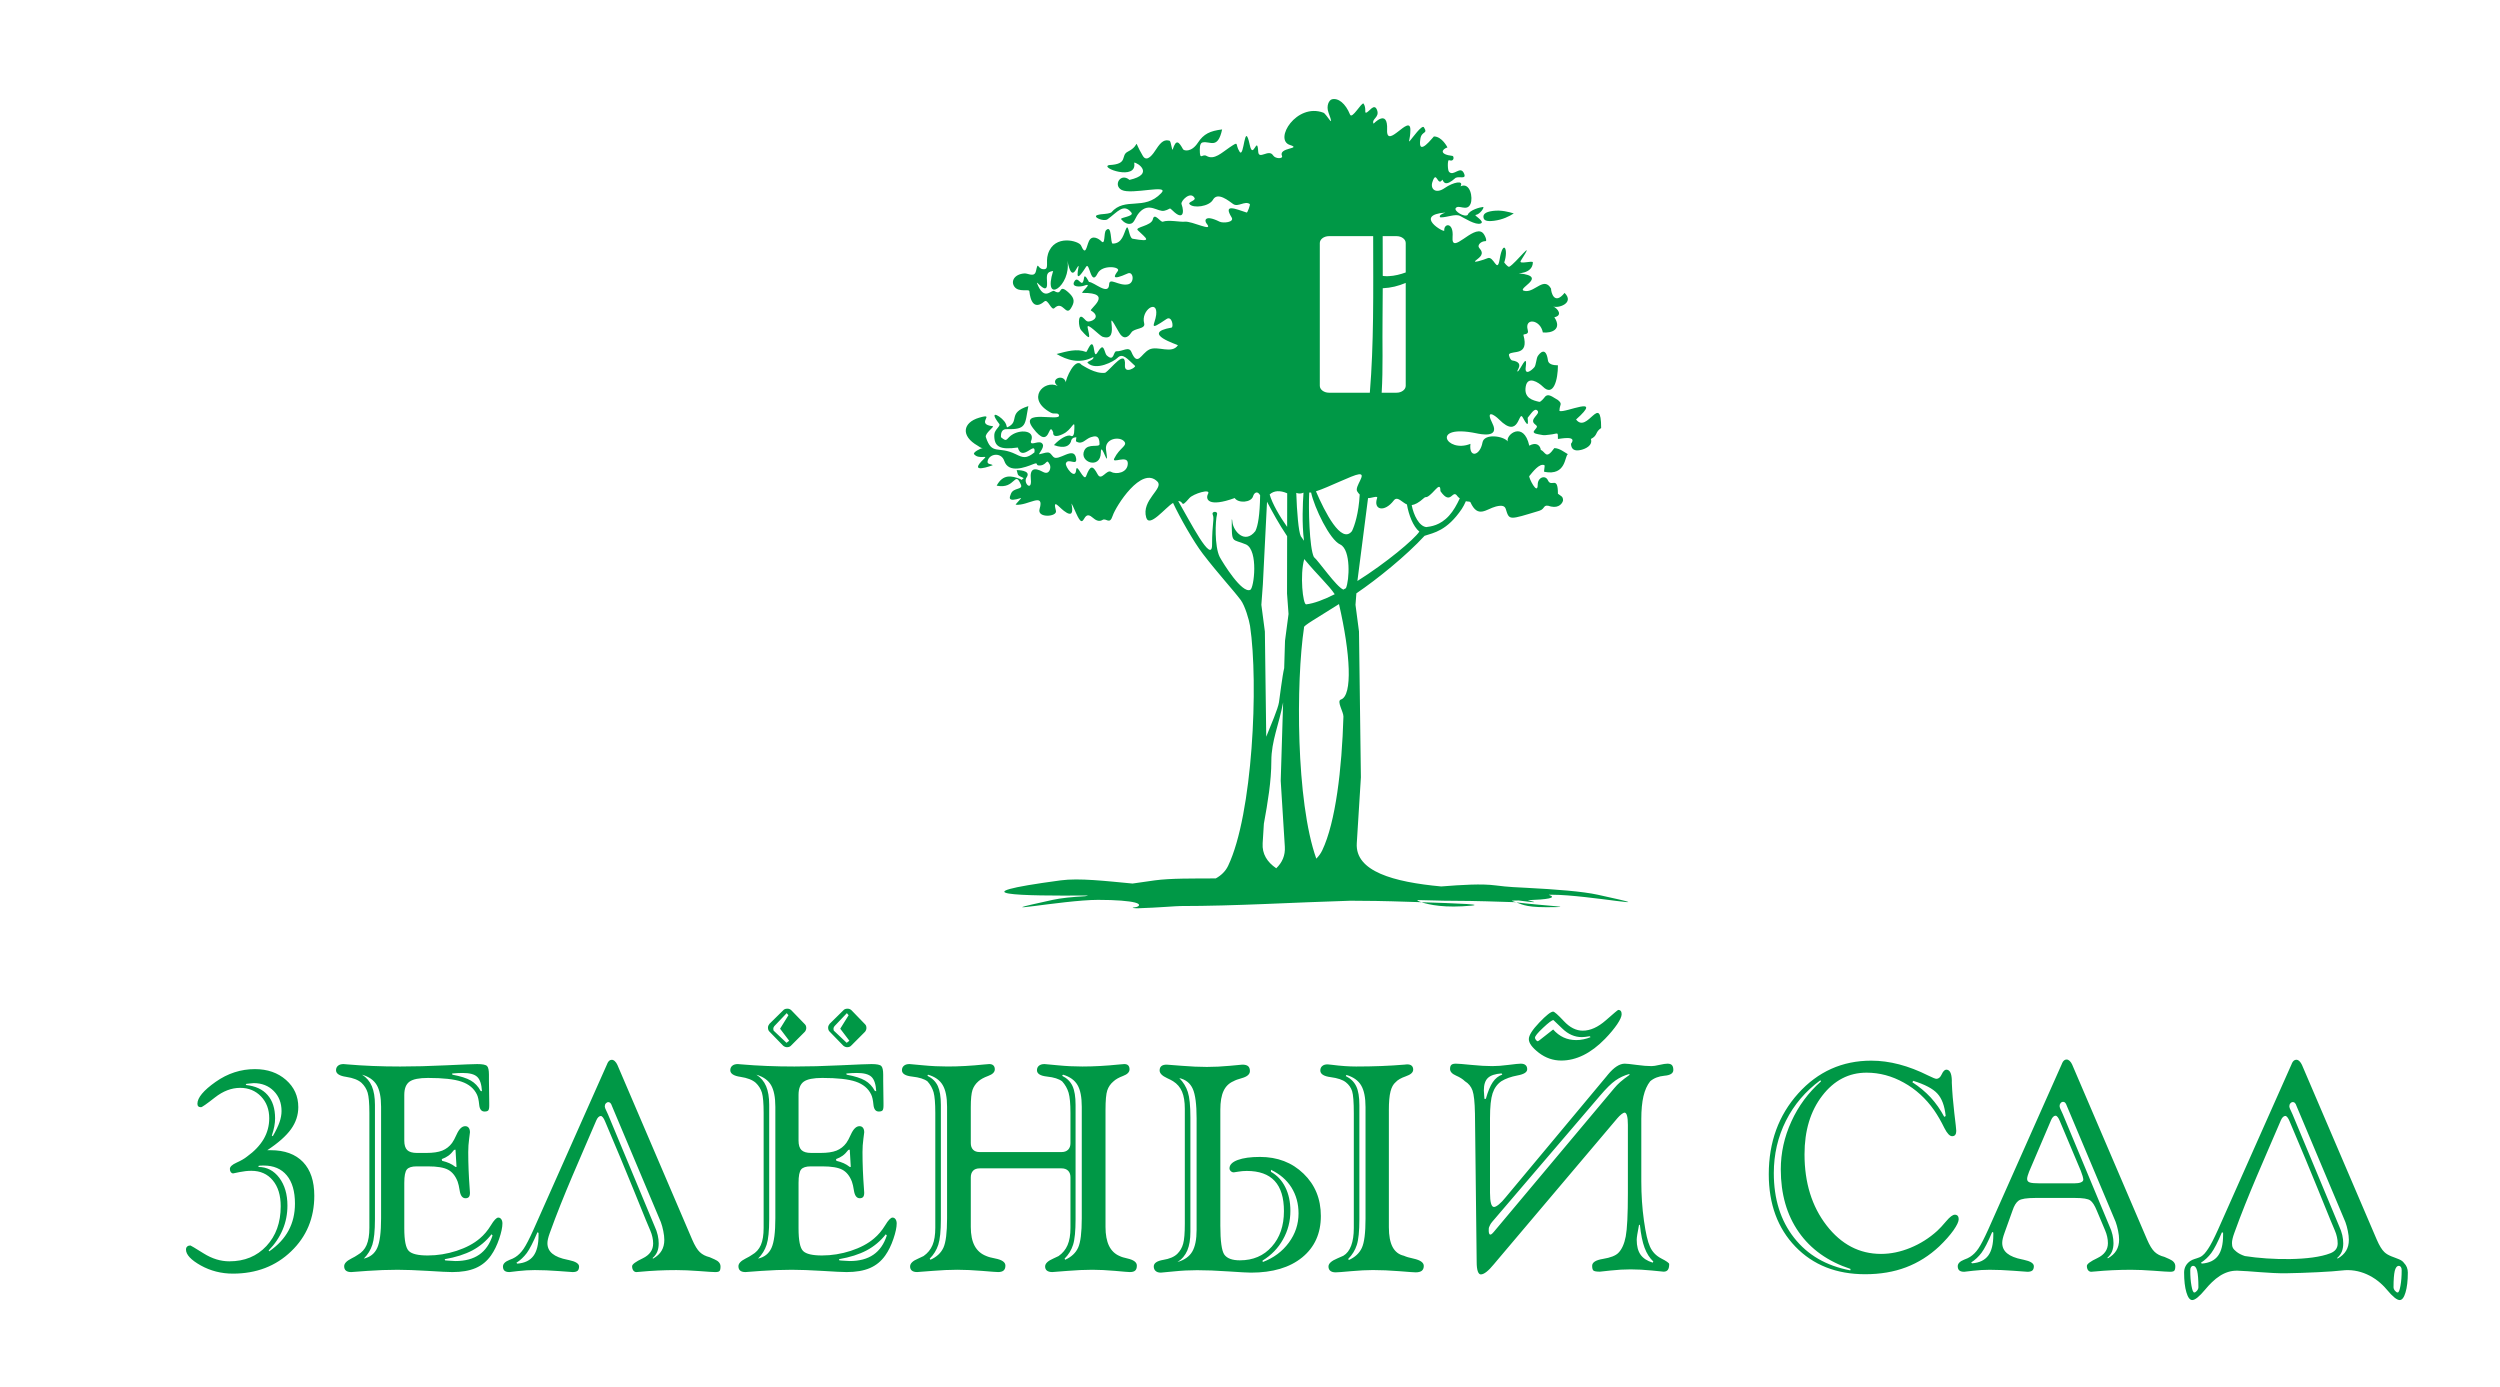 <?xml version="1.0" encoding="UTF-8"?> <!-- Creator: CorelDRAW 2019 (64-Bit) --> <svg xmlns="http://www.w3.org/2000/svg" xmlns:xlink="http://www.w3.org/1999/xlink" xmlns:xodm="http://www.corel.com/coreldraw/odm/2003" xml:space="preserve" width="1763px" height="978px" style="shape-rendering:geometricPrecision; text-rendering:geometricPrecision; image-rendering:optimizeQuality; fill-rule:evenodd; clip-rule:evenodd" viewBox="0 0 1763 977.84"> <defs> <style type="text/css"> <![CDATA[ .fil0 {fill:#009846} ]]> </style> </defs> <g id="Слой_x0020_1">  <g id="_2274304557152"> <path class="fil0" d="M923.27 347.27c-0.62,10.91 0.09,39.07 3.27,45.45 3.32,2.75 15.87,21.09 20.81,22.99 0.6,-0.33 1.21,-0.68 1.81,-1.02 2.39,-5.34 3.66,-26.96 -3.97,-30.77 -7.44,-3.19 -18.3,-26.04 -20.61,-36.69 -0.44,0.05 -0.87,0.04 -1.31,0.04zm-31.99 233.56c2.73,-14.97 5.27,-29.99 5.27,-44.25 0,-14.07 5.39,-25.71 8.31,-41.34l-1.7 55.29 2.9 46.49c0.39,6.17 -1.84,11.16 -6.05,15.22 -6.46,-4.41 -10.06,-10.14 -9.59,-17.65l0.86 -13.76zm14.32 -109.71c-1.25,4.97 -3.21,21.16 -3.67,24.09 -0.73,4.61 -5.62,15.91 -8.98,24.25l-0.96 -74.17 -2.48 -18.84 1.06 -14.45 2.93 -58.24c3.93,7.42 8.25,15.44 14.18,24.29l-0.07 40.42 1.06 14.46 -2.48 18.84 -0.59 19.35zm-74.73 -117.86c8.11,13.94 23.88,45.02 23.88,30.78 0,-15.43 1.78,-18.12 0.48,-21.18 -1.06,-2.52 3.75,-2.73 3.01,-0.14 -1.23,4.34 -1.84,22.51 1.91,30 2.51,4.54 15.64,25.88 21.55,23.16 2.64,-1.21 5.82,-27.61 -2.9,-31.96 -10.17,-4.36 -10.17,0 -10.17,-17.44 0.04,-0.23 0.2,-1.19 0.5,1.77 0.63,6.15 8.68,15.76 16.15,6.2 1.86,-3.77 3.15,-11.43 3.37,-25.28 -1.9,-3.44 -4.24,-1.81 -4.96,0.68 -1.3,4.55 -10.44,5.14 -12.98,1.29 -18.5,6.74 -20.89,0.98 -18.76,-3.01 2.12,-3.96 -10.59,0.06 -13.16,3.01 -6.74,7.71 -3.33,2.29 -7.92,2.12zm76.86 -5.46l-0.04 23.69c-5.24,-7.37 -10.52,-16.45 -12.33,-22.89 3.02,-2.75 7.33,-3.03 12.37,-0.8zm20.52 257.64c-14.39,-40.28 -14.36,-124.88 -8.64,-163.04 -1.09,-0.96 9.69,-6.96 24.64,-16.49 8.11,35.05 9.72,64.56 1.34,67.33 -3.17,1.04 1.9,8.72 1.8,12.04 -1.09,36.84 -5.51,74.54 -14.93,94.28 -1.05,2.2 -2.47,4.14 -4.21,5.88zm101.2 -254.1c-2.05,4.45 -4.52,8.89 -7.58,12.25 -6.37,7.01 -12.95,7.59 -16.05,8.03 -5.02,-0.56 -8.95,-8.34 -10.29,-15.51 2.19,-0.27 4.94,-1.61 8.64,-4.97 2.02,-1.84 0.98,1.77 8.11,-6.01 4.23,-4.62 3.2,0.71 3.61,1.29 7.45,10.55 8.27,-2.08 11.9,3.43 0.44,0.66 1.09,1.07 1.66,1.49zm-37.28 4.33c1.23,7.28 4.36,15.56 8.76,19.14 -3.9,5.76 -23.43,22.06 -43.69,34.83l7.51 -58.46c2.14,0.16 7.1,-2 6.41,-0.04 -2.93,8.36 5.11,10.42 11.73,1.71 2.59,-3.41 5.98,1.53 9.28,2.82zm-50.92 63.3c-7.63,3.85 -14.68,6.54 -20.18,7.15 -2.26,0 -4.51,-20.67 -1.32,-31.94 9.61,11.6 17.38,18.51 21.5,24.79zm-21.67 -37.71l-2.26 -3.22c-1.57,-3.19 -2.74,-16.82 -3.19,-30.54 1.77,0.67 3.48,0.61 5.1,-0.17 -0.5,7.12 -1.22,21.94 0.35,33.93zm39.29 -32.59c-0.62,-0.6 -1.21,-1.34 -1.77,-2.25 -2.09,-3.38 7.17,-12.77 1.08,-12.02 -4.45,0.54 -21.32,9.18 -30.16,12 6.23,14.54 17.91,37.62 25.39,28.05 1.79,-3.64 4.75,-12.42 5.46,-25.78zm108.65 -198.24c-3.26,2.13 -7.93,4.4 -13.82,5.17 -5.88,0.76 -7.3,-0.48 -7.55,-2.39 -0.25,-1.91 0.77,-3.79 6.65,-4.55 5.89,-0.77 11.12,0.7 14.72,1.77zm-92.45 16.02c0,9.26 0.04,18.63 0.05,28.03 0.34,0.05 0.69,0.1 1.03,0.13 0.95,0.09 2,0.1 3.14,0.06 4.18,-0.17 8.47,-1.3 12.03,-2.62l0 -20.74c0,-2.68 -2.91,-4.86 -6.48,-4.86l-9.77 0zm16.25 32.99c-5.45,2.21 -10.17,3.46 -16.21,3.75 -0.01,7.14 -0.04,14.3 -0.14,21.42 -0.24,17.59 0.44,35.13 -0.61,52.25l10.48 0c3.57,0 6.48,-2.19 6.48,-4.87l0 -72.55zm-25.31 77.42c1.4,-17.05 2.01,-34.66 2.26,-52.37 0.26,-19.43 0.1,-38.94 0.09,-58.04l-31.14 0c-3.57,0 -6.49,2.18 -6.49,4.86l0 100.68c0,2.68 2.92,4.87 6.49,4.87l28.79 0zm111.45 357.9c8.68,2.1 3.56,1.48 -6.56,0.18 -1.54,0.04 -3.13,0.07 -4.77,0.09 0.39,0.32 1.1,0.63 2.14,0.93 4.27,1.24 6.39,3.71 21.82,3.71 24.2,0 1.13,-0.71 -22.15,-3.54 -14.44,-0.48 -28.08,-0.86 -31.21,-0.86 -12.29,0 -24.75,-0.26 -37.31,-0.64 0.13,0.33 0.6,0.67 1.42,0.99 3.55,1.4 13.44,4.33 30.27,3.43 23.37,-1.25 -4.52,-2.09 -30.51,-2.95 -14.08,-0.47 -27.2,-0.83 -30.27,-0.83 -5.95,0 -11.95,-0.06 -17.97,-0.16 -40.38,1.19 -81,3.75 -119.92,3.75 -3.04,0 -15.51,1.12 -29.47,1.56 -2.44,0.08 -6.44,-0.21 -2.46,-0.72 2.8,-0.35 4.55,-2.13 -0.15,-3.32 -4.25,-1.07 -12.97,-1.88 -26.04,-1.88 -24.7,0 -85.69,11.75 -31.96,0 5.91,-1.29 13.84,-2.06 23.01,-2.58l1.9 -0.5c-46.36,0.39 -95.82,-0.41 -19.23,-10.68 13,-1.74 31.77,0.49 50.62,2.25 4.52,-0.69 9.75,-1.44 15.77,-2.25 11.23,-1.5 26.76,-1.28 42.93,-1.36 3.87,-2.14 6.86,-5.03 8.71,-8.89 17.35,-36.36 21.55,-128.56 15.46,-169.2 -0.61,-4.03 -3.56,-14.25 -6.58,-18.25 -5.76,-7.63 -15.71,-18.26 -26.71,-32.59 -6.48,-8.44 -16.26,-25.72 -21,-35.87 -5.37,3.17 -16.72,17.87 -18.93,10.29 -3.59,-12.27 12.55,-20.49 7.96,-25.26 -11.22,-11.69 -29.49,17.55 -31.59,23.98 -2.21,6.77 -4.48,1.32 -7.21,3 -2.27,1.4 -4.67,0.4 -7.03,-1.72 -7.4,-6.64 -5.24,11.03 -11.55,-3 -8.25,-18.39 3.46,7.6 -8.65,-1.72 -3.92,-3.01 -7.91,-8.8 -5.59,0 1.11,4.26 -13.52,5.38 -11.54,-1.29 3.67,-12.39 -8.12,-2.14 -16.78,-3 -0.72,-0.07 4.68,-5.06 3.61,-4.72 -9.93,3.16 -7.95,-0.64 -7.03,-3.01 1.78,-4.59 8.66,-2.65 7.03,-6.44 -4.55,-10.54 -3.71,3.54 -17.1,0.71 4.55,-8.4 10.57,-6.94 16.35,-4.79 1.55,0.57 0.38,1.5 2.74,-0.51 -5.33,-2.38 -3.73,-2.17 -4.97,-5.66 0,0 10.68,-0.16 7.01,5.13 -2.76,3.95 3.95,10.43 2.97,1.24 -0.78,-7.39 2.36,-8.48 8.51,-5.13 4.74,2.59 5.93,-3.02 4.89,-5.07 -2.48,-4.9 -1.8,-0.03 -6.53,0.53 -4.5,0.53 -0.7,-2.72 -5.25,-0.89 -5.55,2.25 -17.31,6.73 -20.34,-2.3 -2.14,-6.35 -10.48,-5.17 -11.73,0 -0.63,2.64 2.41,2 3.61,3.01 0,0 -18.75,7.27 -5.95,-4.72 2.89,-2.71 -3.93,0.9 -7.21,-3.01 -1.09,-1.29 4.68,-4.29 6.13,-4.29 -1.45,0 -2.56,-1.12 -3.61,-1.72 -12.17,-6.91 -10.51,-16.35 1.08,-19.75 12.47,-3.64 -3.41,4.57 9.56,6.01 1.54,0.18 -5.77,5.02 -4.87,7.73 4.38,13.13 8.52,5.85 21.1,12.02 5.22,2.56 7.5,3.28 13.17,-1.29 1.14,-9.11 -8.66,7.33 -11.73,-3.43 -12.47,1.75 -16.83,-0.34 -16.59,-9.01 0.11,-3.74 4.87,-6.22 3.43,-7.73 -8.91,-11.63 2.85,-4.55 4.69,0 0.56,0.82 0.48,2.68 1.13,2.45 9.13,-4.02 -0.31,-10.19 14.75,-14.91 -2.45,13.39 -1.19,16.58 -15.29,16.26 -2.5,-0.06 -4.22,1.32 -4.02,5.64 4.88,4.27 3.51,0.58 8.62,-2.17 6.65,-3.58 15.8,-1.96 12.48,5.18 -0.34,3.75 6.5,-1.86 8.4,2.09 1.25,2.61 -3.92,7.37 -2.26,6.92 7.13,-1.93 6.65,-1.74 9.55,1.72 3.48,4.13 14.8,-8.25 16.23,1.29 0.85,5.65 -5.73,-0.69 -7.21,3.43 -0.79,2.19 6.62,12.23 7.21,4.72 0.45,-5.66 5.41,8.56 7.04,4.29 3,-7.86 4.67,-7.73 8.11,-1.28 2.73,5.1 6.19,-3.67 9.56,-1.72 3.51,2.03 11.73,0.71 11.73,-6.01 0,-6.25 -11.57,0.6 -9.56,-3.43 3.84,-7.74 9.63,-8.93 7.03,-12.02 -3.23,-3.84 -14.04,-2.16 -12.81,6.01 2.56,16.85 -3.58,-7.51 -3.69,1.86 -0.14,12.24 -15.83,6.68 -11.54,-1.71 2.56,-5.02 10.64,-1.6 10.64,-4.3 0,-6.72 -3.56,-5.63 -6.05,-4.87 -3.92,1.21 -6.03,5.68 -10.46,3.01 -0.4,-0.25 0.42,-3.12 0,-3.01 -0.56,0.46 -2.04,-0.29 -3.35,1.94 -0.6,3.99 -4.6,6.59 -12.3,3.65 3.87,-4.33 9.5,-7.59 11.78,-6.55 0.92,0.42 1.97,0.59 2.43,-2.16 0.82,-10.96 -0.44,-4.12 -5.77,-0.31 -2.3,1.64 -9.44,4.98 -8.97,0 -3.69,-8.91 -1.7,13.86 -14.3,-3.01 -10.29,-13.78 19.64,-4.2 18.4,-9.01 -0.57,-2.19 -3.3,-0.5 -5.59,-1.72 -18.26,-9.7 -5.05,-23.69 4.67,-18.93 -6.01,-4.54 4.03,-9.19 5.79,-2.53 -0.35,-2 6.43,-18.24 11.11,-12.32 1.29,0.62 9.56,6.51 16.56,5.55 4.16,-2.56 14.79,-17.68 13.95,-5.27 -0.45,6.56 8.12,1.28 7.11,0.38 -5.28,-4.72 -8.64,-9.46 -12.45,-5.55 -2.25,2.31 -15.06,9.33 -20.95,3.47 -1.07,-1.06 4.89,-1.94 3.97,-4.12 -9.72,5.07 -18.58,2.1 -25.89,-2.16 7.57,-1.91 14.08,-3.98 20.84,-1.44 0.81,0.3 4.27,-11.14 5.59,-1.72 1.02,7.33 2.48,0.57 5.05,-1.29 2.13,-1.54 2.54,4.18 3.88,5.42 5.45,5 4.53,-2.96 6.8,-2.87 4.5,0.18 8.81,-3.79 10.6,0.46 4.51,10.73 6.69,1.24 12.62,-1.72 5.87,-2.93 15.82,3.51 20.2,-3.01 0.22,-0.32 -26.99,-8.59 -4.51,-12.44 1.62,-0.28 0.39,-8.74 -3.6,-6.01 -13.47,9.19 -7.98,3.74 -7.22,-3.01 1.3,-11.46 -10.98,-3.2 -8.47,6.01 1.14,4.22 -6.97,3.24 -9.02,6.44 -2.76,4.32 -5.99,4.79 -8.66,0 -12.44,-22.34 2.39,7.68 -11.72,3 -1.96,-0.65 -11.36,-10.73 -10.46,-6.43 1.45,6.92 2.65,10.06 -4.69,1.71 -1.79,-2.03 -2.42,-11.39 1.08,-9.01 1.6,1.09 2.46,3.26 4.51,3 3.93,-0.49 7.8,-3.98 1.44,-7.72 -1.56,-0.93 16.61,-12.68 -5.95,-12.45 -1.95,0.02 8.17,-7.67 1.27,-5.15 -2.79,1.02 -9.09,1.19 -7.22,-2.58 2.89,-5.82 5.67,6.32 7.04,-3 0.47,-3.25 3.42,3 3.42,3 3.61,0 13.93,10.02 14.25,1.72 0.2,-5.19 6.63,1.24 13.17,0 5.09,-0.97 3.94,-9.5 0,-7.73 -12.25,5.5 -9.44,1.6 -7.04,-1.71 2.23,-3.09 -11.12,-4.66 -14.25,1.71 -4.79,9.78 -5.66,-8.55 -8.11,-4.72 -4.49,7.02 -7.53,10.69 -5.25,-0.29 -0.9,-1.93 -4.55,13.68 -7.92,-4 2.9,17.69 -17.78,31.84 -10.1,7.3 -4.82,0.66 -4.58,2.72 -4.28,8.42 0.51,9.8 -8.25,-2.72 -7.04,0.33 5.21,13.12 9.95,4.03 12.22,5.41 6.31,3.83 2.22,-6.22 10.28,1.29 4.47,4.15 3.74,6.91 1.45,10.73 -3.72,6.2 -5.74,-5.83 -11.73,0 -2.17,2.11 -4.56,-6.83 -7.03,-4.72 -9.64,8.25 -10.48,-6.53 -10.64,-7.3 -0.33,-1.58 -7.48,1.01 -10.46,-3 -2.82,-3.81 -0.24,-8.92 7.03,-9.45 2.53,-0.18 7.06,3.1 8.12,-1.71 1.58,-7.23 0.92,-1.76 4.87,-1.29 4.92,0.58 1.66,-4.61 3.61,-10.73 4.52,-14.25 21.91,-9.14 23.26,-6.01 3.38,7.79 3.78,0.94 5.59,-3.01 2.21,-4.82 7.13,-1.6 8.66,0 3.13,3.3 1.6,-5.89 3.42,-7.72 4.32,-4.35 2.89,9.44 4.69,9.44 6.83,0 7.76,-7.16 9.56,-10.73 1.71,-3.4 1.86,6.82 4.51,7.3 14.39,2.57 9.8,0.01 3.61,-6.01 -2.34,-2.28 9.63,-2.92 10.64,-7.73 1.07,-5.12 5.39,2.32 7.03,1.72 4.07,-1.49 12.4,0.36 15.33,0 5.24,-0.66 20.98,7.88 15.51,1.28 -1.66,-1.99 -1.4,-6.56 9.2,-1.28 2.47,1.22 10.61,0.45 8.48,-3.01 -6.18,-10 2.61,-6.04 10.64,-3.43 0.53,0.17 2.68,-5.64 2.16,-6.01 -3.49,-2.5 -8.26,2.42 -11.72,0 -2.98,-2.09 -10.96,-8.89 -14.25,-3.01 -2.69,4.82 -14.01,6.25 -16.59,3.01 -1.19,-1.49 4.68,-2.37 3.61,-4.29 -2.87,-5.16 -9.94,2.22 -9.2,4.29 2.36,6.63 0.7,11.46 -6.14,4.72 -2.83,-2.79 -1.29,-1.15 -5.95,0 -4.65,1.15 -10.81,-6.39 -17.67,1.29 -2.77,3.1 -3.27,6.84 -5.59,7.72 -2.55,0.97 -5.28,-0.7 -7.21,-3 -1.09,-1.29 9.44,-1.92 7.21,-4.72 -5.5,-6.9 -10,-0.14 -16.77,4.72 -2.79,2 -11.32,-1.75 -7.04,-3.01 3.4,-0.99 5.96,-0.3 9.56,-1.71 9.81,-11.45 23.11,-0.82 35.35,-13.74 6.2,-6.54 -20.82,1.37 -27.88,-2.17 -6.28,-3.14 -0.89,-12.54 5.44,-7.12 17.84,-4.03 5.68,-12.32 3.32,-12.17 2.44,13.26 -24.94,3.48 -17.67,1.72 13.92,-0.64 7.76,-6.74 13.17,-9.45 10.15,-5.09 2.59,-10.43 10.63,3.01 2.96,4.93 7.36,-1.57 9.38,-4.73 3.77,-5.88 6.21,-6.89 9.38,-6 1.25,0.34 1.71,7.99 2.34,6 2.37,-7.34 4.26,-5.36 7.22,0 0.6,1.09 5.9,2.41 10.49,-4.61 4.09,-6.24 8.56,-8.29 17.09,-9.36 -3.12,14.39 -8.42,8.03 -13.7,9.16 -1.2,0.25 -2.06,1.47 -2.06,5 0,8.34 1.65,2.72 4.77,4.54 5.43,3.16 10.85,-2.43 16.23,-6.01 7.23,-4.81 3.56,-2.38 7.04,3 3.38,5.23 3.28,-23.08 7.21,-4.72 2.36,11.04 5.25,-7.58 5.95,4.72 0.35,6.06 7.46,-2.18 10.46,2.58 1.7,2.69 7.24,2.48 6.31,0.43 -2.74,-6.11 14.43,-4.91 5.6,-7.73 -11.6,-3.7 4.66,-29.92 23.62,-22.75 2.17,0.82 8.42,12.94 3.61,0 -1.83,-4.91 0.37,-8.91 2.34,-9.44 4.5,-1.21 9.67,2.96 12.81,10.73 1.45,3.6 8.07,-8.79 9.55,-7.73 2.01,3.09 0.64,6.46 1.62,6.44 2.14,-0.06 5.89,-7.51 7.94,-1.72 1.83,5.13 -4.17,6.06 -2.52,9.45 0.03,0.05 10.21,-10.91 9.56,4.29 -0.63,14.54 16.41,-11.56 16.41,0 0,7.22 -2.09,9.69 -0.02,7.43 1.24,-1.35 8.24,-11.31 9.58,-9.15 3.07,4.97 -1.62,2.29 -2.53,8.16 -2.12,13.69 9.2,-1.72 9.56,-1.72 5.77,0 9.56,7.73 9.56,7.73 -3.91,1.29 -6.12,4.91 3.61,6.01 0.94,0.1 1.52,4.38 -2.53,3 -1.13,-0.38 -1.03,7.01 0,8.16 3.3,3.67 8.06,-4.85 10.64,1.29 1.83,4.34 -3.34,1.69 -5.95,3 -7.29,6.49 -8.35,3.07 -9.38,1.29 -3.49,5.44 -4.01,-7.52 -7.03,1.72 -1.6,4.9 2.35,8.64 8.79,4.13 5.67,-3.98 13.67,-5.78 11.05,-1.13 6.76,-3.25 8.99,8.02 7.03,12.45 -2.52,5.68 -8.51,-0.09 -10.46,3 -1.21,1.92 6.07,6.56 8.48,4.72 1.22,-3.58 9.17,-5.56 10.84,-5.63 1.3,-0.06 -2.04,5.24 -5.25,5.63 -1.44,0.18 6.95,4.69 3.6,6.01 -3.55,1.41 -11.76,-3.93 -14.52,-5.32 -3.35,-1.69 -8.92,1.03 -13.79,1.03 0,0 -2.62,-1.22 3.43,-3.43 -22.73,1.78 -0.7,14.47 -0.82,12.73 -0.37,-5.25 6.73,-6.1 5.87,4.44 -1.11,13.38 14.41,-8.48 21.1,-3.01 1.69,1.38 3.46,6.01 2.16,6.01 -3.5,0 -6.02,3.06 -4.51,4.73 4.05,4.46 0.62,6.42 -2.52,9.01 -2.44,2.01 5.7,-0.53 8.47,-1.72 4.44,-1.89 6.75,11.31 8.48,0.86 2.43,-14.65 6.49,-7.3 3.25,2.15 0,0 2.54,3.52 3.6,3 4.2,-2.07 19.52,-22.06 8.12,-4.29 -2.01,3.13 8.54,-0.44 8.48,1.29 -0.32,8.55 -12.31,7.44 -9.56,7.72 21.85,2.29 -4.88,11.7 4.51,12.45 6.73,0.54 13.02,-10.28 17.85,-1.72 0,2.58 2.34,12.02 9.56,3.01 7.43,7.4 -5.12,11.28 -8.3,9.44 3.6,1.51 7.18,6.52 1.08,7.73 5.58,8.45 -1.73,11.38 -8.11,10.73 -1.71,-9.28 -13.18,-10.56 -10.64,-1.72 1.09,3.79 -3.35,2.47 -3.04,3.59 4.14,14.99 -7.69,10.63 -10.11,13.44 -0.54,0.64 0.88,4.22 2.17,4.43 9.72,1.53 1.97,8.05 3.94,7.73 1.45,-0.23 7.08,-14.23 5.6,-3 -0.79,5.96 3.87,2.68 6.13,0 1.13,-1.35 1.37,-6.21 2.34,-7.73 1.14,-1.77 5.75,-7.59 7.22,3.01 0.35,2.58 3.42,3.43 7.03,3.43 0,10.12 -3.09,22.62 -10.64,15.02 -2.96,-2.97 -10.75,-7.97 -12.08,0 -1.38,8.18 5.04,9.69 9.55,10.74 1.08,0.24 3.61,-3.01 3.61,-3.01 2.59,-3.83 6.2,0.03 9.56,1.72 3.61,3 1.08,3 1.08,7.72 3.99,1.68 31.6,-11.73 11.72,6.01 7.89,10.43 17.68,-19.56 17.68,6.01 -4.51,3.01 -2.17,5.15 -7.22,7.73 1.45,4.72 -4.04,7.03 -7.03,7.73 -4.5,1.04 -6.82,-0.3 -7.03,-4.3 4.84,-6.34 -7.84,-3.43 -9.2,-3.43 0,-5.58 0.27,-3.64 -6.13,-3 -2.45,0.24 -3.44,0.62 -5.95,0 -1.56,-0.39 -6.6,-0.63 -4.51,-3.01 2.84,-3.25 1.86,-2.93 0,-4.72 -3.5,-3.37 4.07,-6.7 2.34,-9.02 -2.12,-2.84 -4.83,2.25 -7.03,4.72 -0.37,0.41 1.71,9.82 -3.43,0 -3.21,-6.13 -2.17,16.02 -16.77,1.29 -3.46,-3.48 -9.82,-7.33 -4.7,2.81 5.34,10.59 -8.76,7.46 -11.31,6.93 -32.82,-6.76 -21.13,14.27 -4.19,7.43 -1.29,10.27 6.78,8.61 8.48,-0.95 1.16,-6.53 14.64,-4.7 17.85,-0.76 -1.71,-4.49 11.12,-14.95 15.15,3 5.03,-2.87 7.82,-0.04 8.12,3.01 3.49,1.34 3.42,7.29 9.55,-1.29 3.61,0 7.22,3 9.56,4.29 -2.36,1.06 -1.01,15.47 -16.59,12.45 -0.66,-0.13 0.65,-4.44 0,-4.72 -3.55,-1.55 -8.33,4.98 -10.64,7.72 -0.64,0.77 5.95,14.26 5.95,6.01 0,-5.15 5.37,-7.09 7.22,-3 2.39,5.29 7.03,-3.74 7.03,9.44 2.16,1.72 3.61,1.72 3.61,4.72 -0.29,1.69 -2.63,5.57 -8.48,4.3 -6.13,-2.15 -3.65,1.61 -8.3,3 -21.45,6.46 -21.07,6.93 -23.62,-1.29 -0.61,-1.95 -2.33,-2.94 -7.03,-1.71 -6.79,1.77 -12.6,8.6 -17.86,-3.01 -0.3,-0.66 -1.87,-0.37 -3.24,-0.75 -0.95,2.12 -1.92,4.01 -2.86,5.41 -10.49,15.53 -19.81,16.83 -26.27,18.99 -12.82,13.94 -33.31,30.55 -48.08,40.56l-0.63 8.1 2.47 18.84 1.34 102.81 -2.9 46.49c-1.24,19.86 25.91,27.36 59.52,30.47 14.75,-1.15 28.49,-2.04 38.4,-0.73 8.98,1.19 15.88,1.38 21.68,1.69 20.71,1.08 39.39,2.49 50.39,4.89 53.73,11.75 -7.27,0 -31.97,0 -0.92,0 -1.82,0.01 -2.69,0.02 6.47,2.23 -1.07,3.33 -14.69,3.83z"></path> <path class="fil0" d="M182.49 822.03l-0.31 0.83c5.99,0 10.92,2.55 14.77,7.64 3.83,5.13 5.75,11.64 5.75,19.59 0,6 -1.1,11.64 -3.34,16.94 -2.23,5.31 -5.5,10.23 -9.91,14.71l0.41 0.62c6.13,-4.24 10.68,-9.16 13.67,-14.74 3,-5.58 4.48,-11.88 4.48,-18.94 0,-8.6 -1.93,-15.25 -5.75,-19.86 -3.83,-4.65 -9.27,-6.96 -16.32,-6.96 -0.9,0 -1.59,0 -2.14,0.04 -0.55,0.03 -0.96,0.06 -1.31,0.13zm1508.35 89.35c0.76,0 1.41,-1.58 1.96,-4.72 0.58,-3.1 0.86,-6.78 0.86,-11.01 0,-0.93 -0.17,-1.69 -0.55,-2.24 -0.38,-0.52 -0.86,-0.8 -1.45,-0.8 -1.34,0 -2.3,1.21 -2.89,3.59 -0.55,2.37 -0.86,6.19 -0.86,11.43 0,0.89 0.34,1.72 1.03,2.55 0.66,0.79 1.31,1.2 1.9,1.2zm-143.45 0c-0.76,0 -1.41,-1.58 -1.96,-4.72 -0.59,-3.1 -0.86,-6.78 -0.86,-11.01 0,-0.93 0.17,-1.69 0.55,-2.24 0.38,-0.52 0.86,-0.8 1.45,-0.8 1.34,0 2.3,1.21 2.89,3.59 0.55,2.37 0.86,6.19 0.86,11.43 0,0.89 -0.35,1.72 -1.03,2.55 -0.66,0.79 -1.31,1.2 -1.9,1.2zm100.73 -24.31l0.41 0.38c2.68,-1.55 4.68,-3.37 5.96,-5.54 1.27,-2.14 1.92,-4.68 1.92,-7.65 0,-1.82 -0.24,-3.92 -0.72,-6.26 -0.48,-2.34 -1.03,-4.44 -1.72,-6.27l-34.4 -81.7c-0.38,-1.14 -0.79,-1.93 -1.2,-2.31 -0.42,-0.41 -0.86,-0.62 -1.41,-0.62 -0.66,0 -1.24,0.27 -1.76,0.86 -0.52,0.59 -0.76,1.27 -0.76,2.07 0,0.82 0.52,2.2 1.52,4.13 0.34,0.76 0.58,1.31 0.79,1.72l32.78 78.67c1.03,2.17 1.75,4.27 2.24,6.37 0.48,2.07 0.68,4.03 0.68,5.86 0,2.2 -0.34,4.16 -1.03,5.85 -0.72,1.69 -1.82,3.17 -3.3,4.44zm-65.05 -1.38c18.38,2.9 46.8,3.42 60.37,-2 3.24,-1.29 5.09,-3.47 5.09,-6.91 0,-1.48 -0.17,-3 -0.52,-4.51 -0.31,-1.52 -0.82,-3.03 -1.48,-4.58l-3.48 -8.29 0.01 0c-5.77,-14.09 -11.39,-28.25 -17.3,-42.29l-0.22 -0.55 -0.01 0 -10.88 -25.83c-0.48,-1.24 -1,-2.16 -1.52,-2.82 -0.55,-0.69 -1.03,-1.03 -1.51,-1.03 -0.62,0 -1.17,0.27 -1.72,0.82 -0.55,0.52 -1,1.28 -1.41,2.21 -11.22,26.31 -23.24,52.72 -32.89,79.6 -0.55,1.48 -0.93,2.79 -1.2,3.93 -0.28,1.13 -0.41,2.2 -0.41,3.13 0,3.03 0.83,4.15 3.14,6.05 1.48,1.22 3.46,2.25 5.94,3.07zm68.45 10.17c-6.45,0.83 -26.2,1.79 -39.14,1.97 -11.98,0.18 -26.06,-1.64 -34.54,-1.83 -9.31,-0.2 -16.38,5.66 -22.84,13.42 -4.05,4.86 -7.06,7.3 -9.02,7.3 -1.69,0 -3.06,-1.79 -4.13,-5.41 -1.07,-3.58 -1.62,-8.26 -1.62,-13.98 0,-3.41 1.45,-6.13 4.34,-8.16 1.82,-1.27 4.16,-1.61 6.56,-2.61 2.71,-1.13 4.36,-3.54 6.02,-5.96 1.75,-2.55 4.06,-7.03 6.95,-13.43l52.06 -117.1 0 -0.1c0.8,-1.83 1.86,-2.72 3.21,-2.72 0.75,0 1.48,0.34 2.17,1 0.72,0.68 1.3,1.55 1.79,2.61l52.74 123.2c1.83,4.23 3.62,7.19 5.41,8.85 2.77,2.66 6.86,3.54 10.33,5.06 1.63,0.69 2.78,1.55 3.47,2.57 1.81,1.83 2.72,4.1 2.72,6.79 0,5.72 -0.55,10.4 -1.62,13.98 -1.07,3.62 -2.44,5.41 -4.13,5.41 -1.96,0 -4.97,-2.44 -9.02,-7.3 -7.84,-9.41 -19.5,-15.12 -31.71,-13.56zm-84.59 -26.97c-2.96,6.99 -5.48,11.88 -7.51,14.64 -2.06,2.75 -4.51,5.06 -7.33,6.88l0.62 0.59c5.16,-0.38 8.98,-2.21 11.39,-5.44 2.41,-3.24 3.62,-8.13 3.62,-14.64l0 -1.61 -0.79 -0.42zm-1106.76 18.22l0.42 0.38c2.68,-1.55 4.68,-3.37 5.95,-5.54 1.28,-2.14 1.93,-4.69 1.93,-7.65 0,-1.82 -0.24,-3.92 -0.72,-6.26 -0.48,-2.34 -1.03,-4.44 -1.72,-6.27l-34.4 -81.7c-0.38,-1.14 -0.79,-1.93 -1.2,-2.31 -0.42,-0.41 -0.87,-0.62 -1.42,-0.62 -0.65,0 -1.24,0.28 -1.75,0.86 -0.52,0.59 -0.76,1.27 -0.76,2.07 0,0.82 0.52,2.2 1.52,4.13 0.34,0.76 0.58,1.31 0.79,1.72l32.78 78.67c1.03,2.17 1.75,4.27 2.23,6.37 0.49,2.07 0.69,4.03 0.69,5.86 0,2.2 -0.34,4.16 -1.03,5.85 -0.72,1.69 -1.83,3.17 -3.31,4.44zm-81.18 -18.18c-2.97,6.99 -5.48,11.88 -7.51,14.64 -2.07,2.75 -4.51,5.06 -7.33,6.88l0.62 0.59c5.16,-0.38 8.98,-2.21 11.39,-5.44 2.41,-3.24 3.62,-8.13 3.62,-14.64l0 -1.62 -0.79 -0.41zm47.72 -78.16c-0.48,-1.24 -1,-2.17 -1.52,-2.82 -0.55,-0.69 -1.03,-1.03 -1.51,-1.03 -0.62,0 -1.17,0.27 -1.72,0.82 -0.56,0.52 -1,1.28 -1.42,2.21 -11.21,26.31 -23.23,52.72 -32.88,79.6 -0.55,1.48 -0.93,2.79 -1.2,3.93 -0.28,1.13 -0.42,2.2 -0.42,3.13 0,3.03 1.17,5.51 3.48,7.4 2.34,1.93 5.92,3.38 10.74,4.31 0.21,0.07 0.52,0.13 0.93,0.2 4.76,1 7.17,2.52 7.17,4.55 0,1.41 -0.38,2.41 -1.07,3.03 -0.73,0.58 -1.86,0.89 -3.48,0.89 -0.69,0 -3.96,-0.24 -9.88,-0.72 -5.92,-0.45 -11.5,-0.69 -16.77,-0.69 -3.89,0 -7.81,0.24 -11.78,0.69 -3.99,0.48 -6.02,0.72 -6.16,0.72 -1.55,0 -2.68,-0.31 -3.44,-0.96 -0.72,-0.62 -1.1,-1.62 -1.1,-2.96 0,-1.89 1.51,-3.44 4.54,-4.65 1.83,-0.65 3.2,-1.31 4.13,-1.93 2.14,-1.34 4.1,-3.27 5.86,-5.85 1.75,-2.55 4.06,-7.03 6.95,-13.43l52.06 -117.1 0 -0.1c0.79,-1.83 1.86,-2.72 3.2,-2.72 0.76,0 1.49,0.34 2.17,1 0.73,0.68 1.31,1.54 1.79,2.61l52.75 123.2c1.83,4.23 3.62,7.19 5.41,8.85 1.75,1.68 4.06,2.85 6.88,3.54 0.9,0.42 2.04,0.9 3.45,1.52 2.82,1.2 4.23,2.89 4.23,5.06 0,1.62 -0.24,2.65 -0.72,3.17 -0.45,0.51 -1.45,0.75 -3,0.75 -1.48,0 -5.3,-0.24 -11.39,-0.72 -6.13,-0.45 -11.47,-0.69 -16.05,-0.69 -8.81,0 -17.39,0.42 -25.72,1.21 -1.34,0.14 -2.17,0.2 -2.44,0.2 -0.86,0 -1.59,-0.37 -2.17,-1.1 -0.55,-0.76 -0.86,-1.75 -0.86,-3.03 0,-1.34 2.48,-3.2 7.43,-5.54 4.93,-2.38 7.41,-5.86 7.41,-10.5 0,-1.48 -0.17,-3 -0.52,-4.51 -0.31,-1.52 -0.82,-3.03 -1.48,-4.58l-3.49 -8.29 0.02 0c-5.77,-14.09 -11.39,-28.25 -17.3,-42.29l-0.23 -0.55 0 0 -10.88 -25.83zm632.2 -33.89l0.51 0.83c-2.68,0.93 -4.92,2.72 -6.71,5.34 -1.79,2.61 -3.41,6.54 -4.89,11.77l-1 0c-0.07,-0.65 -0.14,-1.55 -0.2,-2.62 -0.14,-1.68 -0.21,-2.78 -0.21,-3.3 0,-4.06 0.93,-6.96 2.82,-8.78 1.9,-1.83 5.1,-2.89 9.68,-3.24zm90.16 0.39l0 0.7c-2.68,1.91 -4.84,3.55 -6.47,4.98 -1.62,1.42 -3.01,2.92 -4.23,4.37l-85.01 101.41c-0.73,0.87 -1.25,1.28 -1.44,1.44 -0.34,0.29 -0.69,0.38 -0.97,0.38 -0.34,0 -0.58,-0.21 -0.75,-0.62 -0.18,-0.41 -0.32,-1 -0.35,-1.82 -0.04,-1.28 -0.02,-2.46 0.48,-3.31 0.2,-0.33 0.5,-1.55 2.04,-3.34l75.98 -88.88c4.28,-5.02 7.87,-8.6 10.84,-10.69 2.95,-2.07 6.26,-3.62 9.88,-4.62zm6.76 106.45l0.62 0c0.72,6.78 1.82,12.16 3.31,16.15 1.48,3.96 3.54,7.2 6.16,9.67l-0.41 0.8c-3.96,-1.21 -6.82,-3.1 -8.61,-5.65 -1.79,-2.55 -2.69,-6.06 -2.69,-10.5 0,-0.79 0.14,-2 0.38,-3.58 0.21,-1.55 0.66,-3.86 1.24,-6.89zm-115.69 -78.61l1.21 104.85c0,2.82 0.27,4.96 0.76,6.44 0.51,1.48 1.23,2.24 2.16,2.24 2.24,0 5.34,-2.42 9.3,-7.27 0.86,-1.03 1.58,-1.86 2.14,-2.55l84.8 -100.26c0.96,-1.14 1.93,-2.1 2.93,-2.89 1.03,-0.76 1.72,-1.14 2.13,-1.14 0.79,0 1.41,0.72 1.79,2.17 0.41,1.45 0.62,3.61 0.62,6.51l0 48.2c0,15.08 -0.52,25.24 -1.51,30.47 -1,5.24 -2.76,9.13 -5.24,11.61 -1.96,1.96 -5.51,3.33 -10.71,4.19 -5.16,0.83 -7.74,2.45 -7.74,4.89 0,1.69 0.31,2.79 0.89,3.34 0.62,0.52 2.14,0.8 4.55,0.8 0.34,0 2.92,-0.28 7.71,-0.83 4.82,-0.52 9.47,-0.79 13.98,-0.79 4.68,0 9.64,0.27 14.84,0.79 5.23,0.55 8.02,0.83 8.43,0.83 1.35,0 2.35,-0.42 2.97,-1.28 0.65,-0.82 0.96,-2.2 0.96,-4.06 0,-0.76 -1.86,-2.07 -5.61,-3.99 -3.72,-1.93 -6.37,-4.72 -7.99,-8.44 -1.55,-3.34 -2.96,-9.43 -4.2,-18.25 -1.24,-8.81 -1.86,-18.07 -1.86,-27.75l0 -43.86c0,-6.41 0.52,-11.75 1.51,-16.05 1,-4.3 2.59,-7.85 4.76,-10.6 2.61,-2.21 5.95,-3.52 10.05,-3.9 4.13,-0.34 6.2,-1.68 6.27,-3.96 0,-1.61 -0.31,-2.78 -0.97,-3.47 -0.62,-0.73 -1.69,-1.07 -3.17,-1.07 -1.27,0 -3.16,0.28 -5.64,0.86 -2.48,0.59 -4.34,0.86 -5.55,0.86 -2.89,0 -6.44,-0.27 -10.67,-0.86 -4.23,-0.58 -6.99,-0.86 -8.26,-0.86 -3.65,0 -7.58,2.55 -11.81,7.64 -0.49,0.55 -0.79,0.97 -1,1.24l-71.14 85.32c-1.72,2.17 -3.34,3.86 -4.82,5.06 -1.48,1.21 -2.61,1.8 -3.44,1.8 -0.93,0 -1.65,-0.83 -2.1,-2.52 -0.48,-1.69 -0.72,-4.16 -0.72,-7.47l0 -52.64c0,-8.03 0.62,-13.85 1.82,-17.5 1.21,-3.68 3.27,-6.5 6.16,-8.53 3.07,-1.9 6.89,-3.24 11.44,-4.1 4.54,-0.83 6.81,-2.27 6.81,-4.38 0,-1.27 -0.37,-2.23 -1.17,-2.92 -0.75,-0.66 -1.89,-1 -3.37,-1 -1.28,0 -4.13,0.28 -8.57,0.86 -4.45,0.59 -8.27,0.86 -11.5,0.86 -4.17,0 -9.13,-0.27 -14.91,-0.86 -5.75,-0.58 -9.33,-0.86 -10.75,-0.86 -1.55,0 -2.61,0.28 -3.23,0.86 -0.59,0.55 -0.9,1.52 -0.9,2.86 0,1.89 1.38,3.44 4.13,4.65 2.76,1.2 4.89,2.54 6.37,4.03 2.55,1.54 4.34,3.71 5.34,6.54 1,2.82 1.58,8.23 1.72,16.14zm80.96 -54.43l0.58 0.62c-1.58,0.68 -3.27,1.2 -4.99,1.54 -1.69,0.38 -3.41,0.55 -5.09,0.55 -3.28,0 -6.27,-0.62 -8.96,-1.86 -2.68,-1.23 -5.16,-3.13 -7.36,-5.61l-9.78 7.68c-0.28,0.21 -0.52,0.38 -0.73,0.45 -0.2,0.1 -0.31,0.17 -0.38,0.17 -0.41,-0.07 -0.82,-0.38 -1.27,-0.96 -0.45,-0.59 -0.65,-1.11 -0.65,-1.55 0,-1.1 1.92,-3.45 5.75,-7.03 3.82,-3.61 6.26,-5.4 7.26,-5.4 0.07,0 2.17,1.99 6.3,6.02 4.13,4 8.71,6 13.77,6 0.45,0 1.17,-0.04 2.17,-0.14 0.97,-0.11 2.1,-0.28 3.38,-0.48zm-42.97 2.03c0,2.82 2.37,6.02 7.09,9.67 4.75,3.62 10.02,5.44 15.81,5.44 5.23,0 10.46,-1.27 15.63,-3.82 5.16,-2.55 10.26,-6.4 15.22,-11.5 3.58,-3.68 6.4,-7.13 8.53,-10.23 2.1,-3.13 3.17,-5.51 3.17,-7.12 0,-1 -0.2,-1.76 -0.62,-2.28 -0.38,-0.48 -1,-0.75 -1.79,-0.75 -0.27,0 -3.2,2.44 -8.74,7.33 -5.55,4.86 -10.95,7.3 -16.29,7.3 -4.68,0 -9.12,-2.24 -13.29,-6.72 -4.17,-4.47 -6.71,-6.71 -7.57,-6.71 -1.62,0 -4.89,2.58 -9.78,7.71 -4.93,5.17 -7.37,9.03 -7.37,11.68zm-98.7 50.26l0 82.43c0,5.93 0.86,10.54 2.61,13.88 1.76,3.3 4.41,5.4 7.99,6.2 1.55,0.72 3.82,1.41 6.86,2.03 4.78,1.06 7.16,2.79 7.16,5.13 0,1.55 -0.48,2.68 -1.41,3.44 -0.93,0.72 -2.38,1.1 -4.34,1.1 -0.93,0 -4.79,-0.27 -11.5,-0.82 -6.75,-0.52 -12.95,-0.8 -18.66,-0.8 -4.38,0 -9.51,0.28 -15.4,0.8 -5.88,0.55 -9.5,0.82 -10.84,0.82 -1.62,0 -2.86,-0.34 -3.75,-1.06 -0.87,-0.69 -1.31,-1.73 -1.31,-3.07 0,-2.1 2.13,-3.99 6.37,-5.75 1.82,-0.76 3.2,-1.34 4.13,-1.82 2.41,-1.42 4.27,-3.79 5.51,-7.13 1.24,-3.31 1.86,-7.44 1.86,-12.33l0 -81.01c0,-7.96 -0.42,-13.16 -1.21,-15.64 -0.82,-2.51 -2.3,-4.58 -4.44,-6.26 -2.24,-1.76 -5.78,-2.93 -10.64,-3.58 -4.89,-0.62 -7.33,-2.21 -7.33,-4.68 0,-1.35 0.44,-2.42 1.37,-3.17 0.9,-0.8 2.17,-1.17 3.76,-1.17 0.41,0 1.41,0.1 3.03,0.31 6.13,0.79 11.81,1.2 17.07,1.2 12.43,0 23.73,-0.45 33.89,-1.31 1.23,-0.14 1.89,-0.2 2.03,-0.2 1.48,0 2.58,0.31 3.27,0.96 0.72,0.62 1.07,1.55 1.07,2.76 0,1.96 -1.73,3.51 -5.14,4.68 -3.44,1.2 -5.85,2.58 -7.26,4.2 -1.62,1.34 -2.82,3.51 -3.58,6.51 -0.79,2.99 -1.17,7.43 -1.17,13.35zm-29.96 -24.99l-0.41 0.79c3.41,1.69 5.89,4.1 7.37,7.23 1.48,3.1 2.2,7.54 2.2,13.26l0 80.6c0,8.33 -0.62,14.36 -1.82,18.04 -1.21,3.72 -3.2,6.96 -6.03,9.78l0.38 0.83c4.37,-1.97 7.44,-4.79 9.19,-8.54 1.76,-3.72 2.62,-10.64 2.62,-20.73l0 -78.57c0,-6.78 -1.03,-11.91 -3.13,-15.39 -2.07,-3.48 -5.55,-5.89 -10.37,-7.3zm-58.94 131.92l-0.21 -0.99c6.17,-3.79 11.02,-8.75 14.46,-14.95 3.48,-6.16 5.2,-12.91 5.2,-20.17 0,-6.3 -1.2,-11.85 -3.58,-16.63 -2.37,-4.79 -5.78,-8.4 -10.12,-10.88l0 -1.42c6.23,2.97 11.05,7.1 14.43,12.44 3.34,5.37 5.02,11.46 5.02,18.31 0,7.54 -2.27,14.43 -6.85,20.63 -4.58,6.23 -10.71,10.77 -18.35,13.66zm-60.15 0c3.17,-1.99 5.47,-4.75 6.92,-8.15 1.44,-3.45 2.17,-7.82 2.17,-13.12l0 -80.61c0,-8.33 -0.62,-14.35 -1.83,-18.04 -1.2,-3.72 -3.2,-6.95 -6.02,-9.78 4.51,1 7.68,3.52 9.5,7.54 1.83,4.03 2.72,11.02 2.72,20.9l0 78.58c0,6.78 -1.03,11.91 -3.1,15.39 -2.03,3.44 -5.51,5.88 -10.36,7.29zm30.2 -25.82l0 -81.6c0,-5.58 0.75,-9.98 2.27,-13.22 1.51,-3.24 3.85,-5.51 6.99,-6.85 1.27,-0.73 3.2,-1.45 5.75,-2.14 3.89,-1.06 5.85,-2.75 5.85,-5.02 0,-1.62 -0.45,-2.79 -1.31,-3.48 -0.86,-0.73 -2.24,-1.07 -4.03,-1.07 -0.41,0 -3.37,0.28 -8.88,0.83 -5.51,0.51 -10.92,0.79 -16.15,0.79 -5.37,0 -11.22,-0.28 -17.56,-0.79 -6.33,-0.55 -9.91,-0.83 -10.77,-0.83 -1.62,0 -2.86,0.34 -3.69,1 -0.86,0.69 -1.27,1.72 -1.27,3.13 0,1.96 1.75,3.76 5.23,5.37 1.89,0.87 3.31,1.59 4.27,2.21 2.89,1.82 4.99,4.27 6.3,7.36 1.31,3.1 1.96,7.13 1.96,12.12l0 80.99c0,6.57 -0.38,11.29 -1.17,14.11 -0.76,2.83 -2.17,5.2 -4.16,7.17 -2.17,2.1 -5.48,3.51 -9.92,4.23 -4.44,0.76 -6.65,2.31 -6.65,4.65 0,1.34 0.45,2.41 1.31,3.17 0.86,0.79 2.1,1.17 3.65,1.17 0.38,0 3.45,-0.28 9.16,-0.86 5.72,-0.59 11.19,-0.86 16.46,-0.86 6.23,0 13.6,0.27 22.04,0.86 8.43,0.58 13.77,0.86 15.97,0.86 15.29,0 27.31,-3.58 36.09,-10.75 8.77,-7.16 13.15,-16.9 13.15,-29.19 0,-12.05 -4.06,-22 -12.19,-29.85 -8.13,-7.89 -18.39,-11.81 -30.75,-11.81 -6.61,0 -11.81,0.72 -15.7,2.16 -3.85,1.45 -5.78,3.41 -5.78,5.89 0,0.76 0.31,1.41 0.89,1.96 0.62,0.59 1.31,0.87 2.14,0.87 0.07,0 1.1,-0.18 3.13,-0.49 2,-0.34 4.03,-0.51 6.03,-0.51 8.74,0 15.28,2.34 19.66,7.05 4.37,4.72 6.54,11.82 6.54,21.28 0,10.3 -2.86,18.67 -8.57,25.07 -5.72,6.44 -13.19,9.64 -22.49,9.64 -5.37,0 -9.02,-1.34 -10.95,-3.99 -1.89,-2.65 -2.85,-9.54 -2.85,-20.63zm-310.47 -138.71l5.89 -9.51 -1.23 -1.47 -8.75 9.2c-0.29,0.47 -0.5,0.81 -0.58,1.05 -0.07,0.23 -0.1,0.41 -0.1,0.57 0,0.55 0.03,0.95 0.08,1.15 0.05,0.21 0.13,0.34 0.23,0.45l8.99 8.51 1.91 -1.44 -6.44 -8.51zm7.96 -12.97l9.59 9.9c0.31,0.29 0.52,0.69 0.68,1.1 0.16,0.45 0.24,0.95 0.24,1.5 0,0.47 -0.11,0.94 -0.32,1.46 -0.21,0.5 -0.44,0.92 -0.76,1.24l-9.88 9.9c-0.31,0.29 -0.7,0.52 -1.15,0.68 -0.47,0.16 -0.97,0.23 -1.54,0.23 -0.45,0 -0.92,-0.1 -1.42,-0.31 -0.47,-0.21 -0.89,-0.45 -1.25,-0.76l-9.77 -10.06c-0.29,-0.31 -0.53,-0.68 -0.69,-1.15 -0.15,-0.47 -0.23,-0.97 -0.23,-1.55 0,-0.49 0.1,-0.99 0.31,-1.44 0.21,-0.47 0.45,-0.86 0.76,-1.23l10.06 -9.9c0.32,-0.24 0.68,-0.45 1.13,-0.58 0.42,-0.13 0.94,-0.18 1.57,-0.18 0.5,0 0.99,0.11 1.44,0.31 0.47,0.21 0.89,0.48 1.23,0.84zm34.47 12.97l5.9 -9.51 -1.23 -1.47 -8.75 9.2c-0.29,0.47 -0.5,0.81 -0.58,1.05 -0.08,0.23 -0.1,0.41 -0.1,0.57 0,0.55 0.02,0.95 0.08,1.15 0.05,0.21 0.13,0.34 0.23,0.45l8.99 8.51 1.91 -1.44 -6.45 -8.51zm7.97 -12.97l9.59 9.9c0.31,0.29 0.52,0.69 0.68,1.1 0.15,0.45 0.23,0.95 0.23,1.5 0,0.47 -0.1,0.94 -0.31,1.46 -0.21,0.5 -0.45,0.92 -0.76,1.24l-9.88 9.9c-0.31,0.29 -0.7,0.52 -1.15,0.68 -0.47,0.16 -0.97,0.23 -1.55,0.23 -0.44,0 -0.91,-0.1 -1.41,-0.31 -0.47,-0.21 -0.89,-0.45 -1.26,-0.76l-9.77 -10.06c-0.29,-0.31 -0.52,-0.68 -0.68,-1.15 -0.16,-0.47 -0.24,-0.97 -0.24,-1.55 0,-0.49 0.11,-0.99 0.32,-1.44 0.21,-0.47 0.45,-0.86 0.76,-1.23l10.06 -9.9c0.31,-0.24 0.68,-0.45 1.12,-0.58 0.42,-0.13 0.95,-0.18 1.58,-0.18 0.49,0 0.99,0.11 1.44,0.31 0.47,0.21 0.89,0.48 1.23,0.84zm704.3 183.38l0.21 -0.99c-15.95,-5.27 -28.1,-13.91 -36.53,-26 -8.44,-12.05 -12.68,-26.82 -12.68,-44.21 0,-11.64 2.48,-22.93 7.48,-33.81 4.95,-10.88 11.91,-20.31 20.86,-28.23l-0.41 -0.83c-10.47,7.68 -18.56,17.18 -24.28,28.54 -5.71,11.37 -8.57,23.69 -8.57,36.95 0,18.28 4.79,33.5 14.32,45.62 9.54,12.15 22.73,19.8 39.6,22.96zm44.38 -133.66l-0.58 1c4.89,3.17 9.19,6.75 12.91,10.74 3.68,4.03 6.88,8.58 9.57,13.67l1 -0.58c-0.72,-7.13 -2.69,-12.43 -5.86,-15.84 -3.13,-3.44 -8.81,-6.44 -17.04,-8.99zm-29.54 -14.22c12.84,0 26.24,3.52 40.15,10.5 3.16,1.55 5.06,2.31 5.75,2.31 1.55,0 2.79,-1.07 3.78,-3.23 0.97,-2.14 2.07,-3.24 3.27,-3.24 2.41,0.07 3.69,2.58 3.83,7.47 0,0.83 0,1.41 0,1.83 0.27,6.57 0.86,13.66 1.75,21.24 0.93,7.57 1.38,11.77 1.38,12.67 0,1.2 -0.24,2.13 -0.72,2.75 -0.45,0.66 -1.21,0.97 -2.21,0.97 -1.68,0 -3.51,-1.93 -5.44,-5.75 -2.34,-4.79 -4.78,-8.99 -7.26,-12.6 -5.85,-8.3 -12.95,-14.78 -21.35,-19.42 -8.37,-4.68 -17.11,-7.03 -26.27,-7.03 -12.5,0 -22.93,5.41 -31.26,16.26 -8.34,10.81 -12.5,24.61 -12.5,41.35 0,19.97 5.16,36.66 15.53,50.09 10.36,13.4 23.17,20.11 38.42,20.11 6.85,0 13.77,-1.44 20.73,-4.3 6.95,-2.86 13.25,-6.82 18.9,-11.95 1.69,-1.55 3.82,-3.82 6.37,-6.85 2.55,-3.03 4.58,-4.55 6.06,-4.55 0.86,0 1.55,0.28 2,0.8 0.48,0.55 0.72,1.34 0.72,2.34 0,1.75 -1.24,4.37 -3.72,7.92 -2.51,3.51 -5.82,7.26 -9.98,11.26 -6.99,6.57 -14.81,11.49 -23.42,14.77 -8.6,3.27 -18.21,4.89 -28.85,4.89 -20.28,0 -36.7,-6.48 -49.2,-19.46 -12.5,-12.98 -18.77,-30.02 -18.77,-51.06 0,-22.59 6.92,-41.59 20.77,-56.98 13.87,-15.39 31.05,-23.11 51.54,-23.11zm166.44 139l0.41 0.38c2.69,-1.55 4.69,-3.37 5.96,-5.54 1.27,-2.14 1.93,-4.69 1.93,-7.65 0,-1.82 -0.24,-3.92 -0.72,-6.26 -0.49,-2.34 -1.04,-4.45 -1.73,-6.27l-34.39 -81.71c-0.38,-1.13 -0.8,-1.92 -1.21,-2.3 -0.41,-0.41 -0.86,-0.62 -1.41,-0.62 -0.65,0 -1.24,0.27 -1.76,0.86 -0.51,0.59 -0.75,1.27 -0.75,2.06 0,0.83 0.51,2.21 1.51,4.14 0.35,0.76 0.59,1.31 0.79,1.72l32.78 78.67c1.03,2.17 1.76,4.27 2.24,6.37 0.48,2.07 0.69,4.03 0.69,5.86 0,2.2 -0.35,4.16 -1.04,5.85 -0.72,1.69 -1.82,3.17 -3.3,4.44zm-81.19 -18.18c-2.96,6.99 -5.47,11.88 -7.5,14.63 -2.07,2.76 -4.52,5.07 -7.34,6.89l0.62 0.59c5.17,-0.38 8.99,-2.21 11.4,-5.44 2.41,-3.24 3.61,-8.13 3.61,-14.64l0 -1.62 -0.79 -0.41zm47.72 -78.16c-0.48,-1.24 -1,-2.17 -1.51,-2.82 -0.55,-0.69 -1.04,-1.03 -1.52,-1.03 -0.62,0 -1.17,0.27 -1.72,0.82 -0.55,0.52 -1,1.28 -1.41,2.21l-15.53 36.42c-0.41,1 -0.76,1.97 -1,2.86 -0.27,0.93 -0.41,1.69 -0.41,2.28 0,1.2 0.59,2.03 1.82,2.47 1.21,0.45 3.69,0.66 7.44,0.66l23.83 0c2.13,0 3.79,-0.24 4.89,-0.72 1.1,-0.45 1.65,-1.14 1.65,-2 0,-0.41 -0.17,-1.21 -0.48,-2.38 -0.35,-1.17 -0.79,-2.44 -1.31,-3.78l-14.74 -34.99zm8.68 -39.87l52.75 123.2c1.82,4.23 3.61,7.19 5.4,8.85 1.76,1.68 4.07,2.85 6.89,3.54 0.89,0.41 2.03,0.9 3.44,1.52 2.83,1.2 4.24,2.89 4.24,5.06 0,1.62 -0.24,2.65 -0.73,3.17 -0.44,0.51 -1.44,0.75 -2.99,0.75 -1.48,0 -5.3,-0.24 -11.4,-0.72 -6.13,-0.45 -11.46,-0.69 -16.04,-0.69 -8.82,0 -17.39,0.41 -25.72,1.21 -1.35,0.13 -2.17,0.2 -2.45,0.2 -0.86,0 -1.58,-0.38 -2.17,-1.1 -0.55,-0.76 -0.86,-1.75 -0.86,-3.03 0,-1.34 2.48,-3.2 7.44,-5.54 4.92,-2.38 7.4,-5.86 7.4,-10.5 0,-1.48 -0.17,-3 -0.51,-4.51 -0.31,-1.52 -0.83,-3.03 -1.48,-4.58l-5.86 -13.91c-1.48,-3.65 -3.03,-6.03 -4.61,-7.16 -1.58,-1.14 -5.13,-1.73 -10.64,-1.73l-1.21 0 -26.92 0c-6.06,0 -9.95,0.62 -11.71,1.86 -1.75,1.24 -3.2,3.58 -4.34,7.03l-5.64 15.73c-0.55,1.48 -0.93,2.79 -1.21,3.93 -0.27,1.13 -0.41,2.2 -0.41,3.13 0,3.03 1.17,5.51 3.48,7.4 2.34,1.93 5.92,3.38 10.74,4.31 0.21,0.06 0.52,0.13 0.93,0.2 4.75,1 7.16,2.52 7.16,4.55 0,1.41 -0.38,2.41 -1.07,3.03 -0.72,0.58 -1.86,0.89 -3.47,0.89 -0.69,0 -3.96,-0.24 -9.89,-0.72 -5.92,-0.45 -11.5,-0.69 -16.76,-0.69 -3.9,0 -7.82,0.24 -11.78,0.69 -3.99,0.48 -6.02,0.72 -6.16,0.72 -1.55,0 -2.69,-0.31 -3.45,-0.96 -0.72,-0.62 -1.1,-1.62 -1.1,-2.96 0,-1.9 1.52,-3.45 4.55,-4.65 1.82,-0.65 3.2,-1.31 4.13,-1.93 2.13,-1.34 4.1,-3.27 5.85,-5.85 1.76,-2.55 4.06,-7.03 6.96,-13.43l52.06 -117.1 0 -0.1c0.79,-1.83 1.86,-2.72 3.2,-2.72 0.76,0 1.48,0.34 2.17,0.99 0.72,0.69 1.31,1.55 1.79,2.62zm-1287.59 13.57l-0.41 0.79c6.75,0.69 11.88,3.03 15.39,7.06 3.55,4.06 5.3,9.54 5.3,16.46 0,1.82 -0.17,3.71 -0.55,5.68 -0.38,2 -0.96,4.16 -1.75,6.5l0.68 0.42c2.24,-3.89 3.83,-7.2 4.76,-9.92 0.93,-2.75 1.41,-5.33 1.41,-7.81 0,-5.72 -1.83,-10.44 -5.51,-14.16 -3.65,-3.68 -8.37,-5.54 -14.15,-5.54 -0.21,0 -0.93,0.07 -2.17,0.21 -1.28,0.14 -2.24,0.24 -3,0.31zm14.74 46.79l2.41 0c9.88,0 17.49,2.79 22.83,8.33 5.3,5.55 7.95,13.46 7.95,23.76 0,15.7 -5.44,28.82 -16.35,39.25 -10.88,10.47 -24.59,15.7 -41.05,15.7 -8.19,0 -15.77,-1.93 -22.69,-5.78 -6.92,-3.89 -10.39,-7.61 -10.39,-11.16 0,-0.93 0.27,-1.65 0.86,-2.17 0.58,-0.51 1.3,-0.75 2.27,-0.75 0.21,0 3.3,1.85 9.26,5.57 5.99,3.76 12.05,5.61 18.18,5.61 10.71,0 19.42,-3.57 26.13,-10.77 6.72,-7.2 10.09,-16.56 10.09,-28.06 0,-7.72 -1.86,-13.81 -5.61,-18.29 -3.72,-4.47 -8.75,-6.71 -15.08,-6.71 -2.69,0 -5.48,0.31 -8.33,0.9 -2.86,0.62 -4.38,0.93 -4.51,0.93 -0.66,0 -1.21,-0.31 -1.66,-0.87 -0.44,-0.58 -0.65,-1.34 -0.65,-2.27 0,-1.55 1.55,-3.03 4.68,-4.44 3.14,-1.41 5.58,-2.82 7.34,-4.24 5.23,-3.75 9.15,-7.91 11.81,-12.39 2.61,-4.51 3.92,-9.4 3.92,-14.63 0,-6.27 -1.93,-11.4 -5.78,-15.43 -3.89,-4.03 -8.78,-6.06 -14.7,-6.06 -6.13,0 -12.09,2.27 -17.87,6.82 -5.79,4.54 -9.03,6.82 -9.78,6.82 -0.87,0 -1.52,-0.21 -1.9,-0.62 -0.41,-0.38 -0.62,-1 -0.62,-1.79 0,-4.27 4.27,-9.4 12.81,-15.43 8.54,-6.02 17.8,-9.02 27.75,-9.02 8.82,0 16.12,2.55 21.9,7.61 5.79,5.09 8.68,11.5 8.68,19.21 0,5.58 -1.72,10.78 -5.13,15.53 -3.45,4.79 -9.02,9.74 -16.77,14.84zm66.86 -53.26c3.17,1.99 5.48,4.71 6.93,8.15 1.44,3.41 2.17,7.79 2.17,13.09l0 80.64c0,8.33 -0.63,14.35 -1.83,18.04 -1.21,3.72 -3.2,6.95 -6.03,9.78 4.48,-1 7.65,-3.51 9.47,-7.54 1.83,-4.03 2.72,-10.99 2.72,-20.87l0 -78.64c0,-6.78 -1.03,-11.88 -3.06,-15.35 -2.07,-3.48 -5.51,-5.89 -10.37,-7.3zm58.33 130.11l0.21 0.83c0.48,0.06 1.1,0.13 1.93,0.17 2.68,0.21 4.51,0.31 5.44,0.31 6.78,0 12.36,-1.48 16.7,-4.48 4.33,-2.99 7.47,-7.5 9.43,-13.56l-0.72 -0.83c-3.76,4.79 -8.27,8.57 -13.5,11.36 -5.27,2.79 -11.74,4.86 -19.49,6.2zm-2.1 -70.58l0.21 1.2c1.93,0.48 3.68,1.03 5.2,1.72 1.48,0.66 2.92,1.55 4.27,2.62l0.72 0 -0.72 -12.19 -1 0.17c-1.35,1.76 -2.69,3.14 -4.03,4.1 -1.38,0.97 -2.89,1.76 -4.65,2.38zm7.27 -60.36l0.2 0.83c5.75,1.06 10.09,2.44 12.98,4.13 2.9,1.68 5.2,4.09 6.89,7.26l1 0.31c-0.28,-4.92 -1.38,-8.3 -3.34,-10.15 -1.93,-1.86 -5.37,-2.76 -10.3,-2.76 -1.13,0 -2.3,0.03 -3.58,0.1 -1.24,0.04 -2.51,0.14 -3.85,0.28zm-33.71 15.05l0 32.29c0,3.1 0.69,5.3 2.06,6.65 1.38,1.34 3.65,2.03 6.82,2.03l6.65 0c4.71,0 8.47,-0.55 11.26,-1.65 2.78,-1.14 5.09,-2.93 6.92,-5.41 0.92,-1.27 1.99,-3.27 3.2,-5.96 1.75,-3.89 3.79,-5.85 6.06,-5.85 1.1,0 1.89,0.38 2.48,1.17 0.58,0.76 0.86,1.82 0.86,3.17 0,0.07 -0.21,1.62 -0.59,4.65 -0.41,2.99 -0.62,6.09 -0.62,9.26 0,8.33 0.35,16.84 1,25.51 0.14,1.76 0.21,2.79 0.21,3.13 0,1.42 -0.24,2.41 -0.76,3.03 -0.52,0.59 -1.31,0.9 -2.38,0.9 -2.2,0 -3.58,-1.86 -4.13,-5.54 -0.41,-2.62 -0.86,-4.69 -1.41,-6.17 -1.55,-4.02 -3.79,-6.81 -6.75,-8.4 -2.96,-1.58 -7.68,-2.37 -14.15,-2.37l-8.06 0c-3.37,0 -5.64,0.72 -6.85,2.17 -1.2,1.44 -1.82,4.58 -1.82,9.43l0 32.16c0,8.54 1.07,13.87 3.23,15.94 2.14,2.1 6.58,3.13 13.29,3.13 6.89,0 13.64,-1.1 20.35,-3.27 6.68,-2.2 12.16,-5.09 16.39,-8.74 2.96,-2.48 5.55,-5.55 7.78,-9.2 2.21,-3.68 3.96,-5.51 5.24,-5.51 0.86,0 1.58,0.38 2.13,1.18 0.52,0.75 0.8,1.75 0.8,2.96 0,2.68 -0.76,6.33 -2.31,10.88 -1.55,4.58 -3.48,8.47 -5.75,11.7 -2.83,4.03 -6.44,6.99 -10.85,8.89 -4.41,1.89 -9.88,2.82 -16.39,2.82 -2.82,0 -8.54,-0.28 -17.11,-0.83 -8.57,-0.51 -15.77,-0.79 -21.55,-0.79 -7.06,0 -14.22,0.28 -21.49,0.79 -7.26,0.55 -11.02,0.83 -11.19,0.83 -1.62,0 -2.86,-0.34 -3.68,-1 -0.86,-0.69 -1.28,-1.72 -1.28,-3.13 0,-1.9 1.66,-3.69 4.96,-5.37 2,-1 3.51,-1.86 4.55,-2.62 2.89,-1.62 4.99,-3.93 6.3,-6.95 1.3,-3.04 1.96,-7.06 1.96,-12.09l0 -81.05c0,-6.85 -0.41,-11.6 -1.21,-14.29 -0.82,-2.69 -2.27,-4.99 -4.33,-6.95 -2.38,-2.11 -5.96,-3.48 -10.75,-4.2 -4.82,-0.69 -7.23,-2.28 -7.23,-4.69 0,-1.34 0.49,-2.41 1.41,-3.17 0.93,-0.79 2.24,-1.17 3.93,-1.17 0.21,0 1.03,0.07 2.44,0.21 11.5,1 23.97,1.51 37.43,1.51 9.75,0 20.66,-0.27 32.71,-0.86 12.09,-0.58 19.32,-0.86 21.66,-0.86 3.68,0 5.99,0.45 6.92,1.38 0.89,0.9 1.34,2.93 1.34,6.1l0 4.33c0,5.17 0.07,10.4 0.21,15.7 0,1.04 0,1.62 0,1.83 0,1.69 -0.24,2.79 -0.69,3.34 -0.48,0.52 -1.34,0.79 -2.65,0.79 -2.21,0 -3.45,-1.62 -3.75,-4.82 -0.32,-3.24 -0.83,-5.61 -1.59,-7.16 -2.06,-4.31 -5.71,-7.33 -10.88,-9.09 -5.16,-1.76 -13.05,-2.62 -23.62,-2.62 -6.23,0 -10.6,0.86 -13.05,2.62 -2.44,1.76 -3.68,4.85 -3.68,9.3zm248.25 -14.22c3.16,1.99 5.47,4.71 6.92,8.15 1.44,3.41 2.17,7.79 2.17,13.09l0 80.64c0,8.33 -0.62,14.35 -1.83,18.04 -1.2,3.72 -3.2,6.95 -6.02,9.78 4.47,-1 7.64,-3.51 9.46,-7.54 1.83,-4.03 2.72,-10.99 2.72,-20.87l0 -78.64c0,-6.78 -1.03,-11.88 -3.06,-15.35 -2.07,-3.48 -5.51,-5.89 -10.36,-7.3zm58.32 130.11l0.21 0.83c0.48,0.06 1.1,0.13 1.93,0.17 2.68,0.21 4.51,0.31 5.44,0.31 6.78,0 12.36,-1.48 16.7,-4.48 4.34,-2.99 7.47,-7.5 9.43,-13.56l-0.72 -0.83c-3.75,4.79 -8.27,8.57 -13.5,11.36 -5.27,2.79 -11.74,4.86 -19.49,6.2zm-2.1 -70.58l0.21 1.2c1.93,0.48 3.68,1.03 5.2,1.72 1.48,0.66 2.93,1.55 4.27,2.62l0.72 0 -0.72 -12.19 -1 0.17c-1.34,1.76 -2.69,3.14 -4.03,4.1 -1.38,0.97 -2.89,1.76 -4.65,2.38zm7.27 -60.36l0.2 0.83c5.75,1.06 10.09,2.44 12.99,4.13 2.89,1.68 5.19,4.09 6.88,7.26l1 0.31c-0.28,-4.92 -1.38,-8.3 -3.34,-10.15 -1.93,-1.86 -5.37,-2.76 -10.3,-2.76 -1.13,0 -2.3,0.03 -3.58,0.1 -1.24,0.04 -2.51,0.14 -3.85,0.28zm-33.71 15.05l0 32.29c0,3.1 0.69,5.3 2.06,6.65 1.38,1.34 3.65,2.03 6.82,2.03l6.65 0c4.72,0 8.47,-0.55 11.26,-1.65 2.79,-1.14 5.09,-2.93 6.92,-5.41 0.93,-1.27 1.99,-3.27 3.2,-5.96 1.76,-3.89 3.79,-5.85 6.06,-5.85 1.1,0 1.89,0.38 2.48,1.17 0.58,0.76 0.86,1.82 0.86,3.17 0,0.07 -0.21,1.62 -0.59,4.65 -0.41,2.99 -0.62,6.09 -0.62,9.26 0,8.33 0.35,16.84 1,25.51 0.14,1.76 0.21,2.79 0.21,3.13 0,1.42 -0.24,2.41 -0.76,3.03 -0.51,0.59 -1.31,0.9 -2.37,0.9 -2.21,0 -3.59,-1.86 -4.14,-5.54 -0.41,-2.62 -0.86,-4.69 -1.41,-6.17 -1.55,-4.02 -3.79,-6.81 -6.75,-8.4 -2.96,-1.58 -7.67,-2.37 -14.15,-2.37l-8.05 0c-3.38,0 -5.65,0.72 -6.85,2.17 -1.21,1.44 -1.83,4.58 -1.83,9.43l0 32.16c0,8.54 1.07,13.87 3.24,15.94 2.13,2.1 6.57,3.13 13.29,3.13 6.88,0 13.63,-1.1 20.35,-3.27 6.67,-2.2 12.15,-5.09 16.38,-8.74 2.96,-2.48 5.55,-5.55 7.79,-9.2 2.2,-3.68 3.96,-5.51 5.23,-5.51 0.86,0 1.58,0.38 2.13,1.18 0.52,0.75 0.8,1.75 0.8,2.96 0,2.68 -0.76,6.33 -2.31,10.88 -1.55,4.58 -3.48,8.47 -5.75,11.7 -2.82,4.03 -6.44,6.99 -10.85,8.89 -4.4,1.89 -9.88,2.82 -16.39,2.82 -2.82,0 -8.53,-0.28 -17.11,-0.83 -8.57,-0.51 -15.77,-0.79 -21.55,-0.79 -7.06,0 -14.22,0.28 -21.49,0.79 -7.26,0.55 -11.01,0.83 -11.19,0.83 -1.62,0 -2.86,-0.34 -3.68,-1 -0.86,-0.69 -1.28,-1.72 -1.28,-3.13 0,-1.9 1.66,-3.69 4.96,-5.37 2,-1 3.51,-1.86 4.55,-2.62 2.89,-1.62 4.99,-3.93 6.3,-6.95 1.31,-3.04 1.96,-7.06 1.96,-12.09l0 -81.05c0,-6.85 -0.41,-11.6 -1.2,-14.29 -0.83,-2.69 -2.28,-4.99 -4.34,-6.95 -2.38,-2.11 -5.96,-3.48 -10.74,-4.2 -4.83,-0.69 -7.24,-2.28 -7.24,-4.69 0,-1.34 0.49,-2.41 1.42,-3.17 0.93,-0.79 2.23,-1.17 3.92,-1.17 0.21,0 1.03,0.07 2.45,0.21 11.5,1 23.96,1.51 37.42,1.51 9.75,0 20.66,-0.27 32.71,-0.86 12.09,-0.58 19.32,-0.86 21.66,-0.86 3.68,0 5.99,0.45 6.92,1.38 0.89,0.9 1.34,2.93 1.34,6.1l0 4.33c0,5.17 0.07,10.4 0.21,15.7 0,1.04 0,1.62 0,1.83 0,1.69 -0.24,2.79 -0.69,3.34 -0.48,0.52 -1.34,0.79 -2.65,0.79 -2.2,0 -3.44,-1.62 -3.75,-4.82 -0.31,-3.24 -0.83,-5.61 -1.59,-7.16 -2.06,-4.31 -5.71,-7.33 -10.88,-9.09 -5.16,-1.76 -13.05,-2.62 -23.62,-2.62 -6.23,0 -10.6,0.86 -13.05,2.62 -2.44,1.76 -3.68,4.85 -3.68,9.3zm186.51 -14.22l-0.62 0.79c3.41,1.68 5.86,4.09 7.3,7.19 1.45,3.14 2.17,7.58 2.17,13.29l0 80.61c0,8.33 -0.58,14.35 -1.76,18.07 -1.17,3.69 -3.16,6.96 -5.99,9.78l0.42 0.79c4.37,-1.96 7.4,-4.78 9.12,-8.5 1.72,-3.75 2.58,-10.68 2.58,-20.73l0 -78.61c0,-6.85 -0.99,-12.01 -3.03,-15.42 -2.03,-3.44 -5.44,-5.85 -10.19,-7.26zm-95.23 0l-0.38 0.79c3.41,1.68 5.85,4.09 7.3,7.19 1.44,3.14 2.17,7.58 2.17,13.29l0 80.61c0,8.33 -0.62,14.35 -1.83,18.07 -1.2,3.69 -3.2,6.96 -6.03,9.78l0.49 0.79c4.4,-1.96 7.43,-4.78 9.16,-8.5 1.72,-3.75 2.58,-10.68 2.58,-20.73l0 -78.61c0,-6.81 -1.03,-11.91 -3.1,-15.38 -2.03,-3.48 -5.51,-5.89 -10.36,-7.3zm30.19 24.99l0 23.31c0,1.96 0.55,3.48 1.62,4.62 1.07,1.1 2.62,1.65 4.65,1.65l57.74 0c1.96,0 3.48,-0.55 4.61,-1.65 1.11,-1.14 1.66,-2.66 1.66,-4.62l0 -21.28c0,-6.54 -0.45,-11.29 -1.31,-14.29 -0.9,-2.99 -2.41,-5.68 -4.55,-8.02 -2.3,-1.75 -5.82,-2.86 -10.6,-3.37 -4.79,-0.52 -7.16,-2 -7.16,-4.48 0,-1.34 0.48,-2.41 1.41,-3.17 0.93,-0.79 2.24,-1.17 3.92,-1.17 0.28,0 3.38,0.28 9.33,0.86 5.96,0.59 11.75,0.86 17.32,0.86 8.13,0 16.74,-0.48 25.82,-1.41 2.11,-0.2 3.35,-0.31 3.76,-0.31 1.27,0 2.2,0.31 2.82,0.97 0.59,0.62 0.9,1.55 0.9,2.75 0,1.96 -1.52,3.51 -4.55,4.65 -3.03,1.14 -5.26,2.41 -6.75,3.82 -2.1,1.76 -3.54,3.86 -4.37,6.3 -0.86,2.48 -1.27,7.13 -1.27,13.98l0 82.43c0,5.44 0.82,9.88 2.48,13.29 1.65,3.37 4.16,5.79 7.5,7.2 1.21,0.62 3.07,1.17 5.55,1.72 4.37,1 6.57,2.68 6.57,5.02 0,1.62 -0.38,2.79 -1.17,3.48 -0.76,0.73 -2.03,1.07 -3.79,1.07 -0.99,0 -4.44,-0.28 -10.33,-0.83 -5.88,-0.51 -11.25,-0.79 -16.11,-0.79 -5.37,0 -11.22,0.28 -17.56,0.79 -6.3,0.55 -9.88,0.83 -10.67,0.83 -1.62,0 -2.86,-0.34 -3.76,-1 -0.86,-0.69 -1.3,-1.65 -1.3,-2.93 0,-2.1 1.96,-3.95 5.85,-5.64 1.55,-0.69 2.75,-1.24 3.65,-1.72 2.89,-2.03 4.99,-4.58 6.33,-7.72 1.35,-3.13 2.04,-7.19 2.04,-12.15l0 -35.71c0,-1.96 -0.55,-3.47 -1.66,-4.61 -1.13,-1.1 -2.65,-1.65 -4.61,-1.65l-57.74 0c-2.03,0 -3.58,0.55 -4.65,1.65 -1.07,1.14 -1.62,2.65 -1.62,4.61l0 35.09c0,5.51 0.9,9.95 2.72,13.32 1.83,3.38 4.58,5.76 8.27,7.17 1.34,0.62 3.44,1.17 6.26,1.72 4.79,0.93 7.16,2.61 7.16,5.02 0,1.55 -0.41,2.69 -1.27,3.45 -0.83,0.72 -2.13,1.1 -3.86,1.1 -1.17,0 -4.95,-0.28 -11.36,-0.83 -6.44,-0.51 -12.22,-0.79 -17.42,-0.79 -5.37,0 -11.23,0.28 -17.56,0.79 -6.3,0.55 -9.92,0.83 -10.78,0.83 -1.62,0 -2.86,-0.34 -3.68,-1 -0.86,-0.69 -1.28,-1.65 -1.28,-2.93 0,-2.16 1.9,-3.99 5.65,-5.54 1.69,-0.76 2.96,-1.34 3.86,-1.82 2.89,-2.03 4.99,-4.58 6.3,-7.72 1.31,-3.13 1.96,-7.19 1.96,-12.15l0 -81.02c0,-6.88 -0.41,-11.74 -1.2,-14.6 -0.83,-2.85 -2.28,-5.44 -4.34,-7.71 -2.24,-1.69 -5.79,-2.79 -10.64,-3.34 -4.89,-0.51 -7.34,-2.03 -7.34,-4.51 0,-1.34 0.49,-2.41 1.42,-3.17 0.93,-0.79 2.23,-1.17 3.92,-1.17 0.28,0 3.41,0.28 9.4,0.86 5.99,0.59 11.81,0.86 17.46,0.86 8.12,0 16.66,-0.48 25.61,-1.41 2.1,-0.2 3.34,-0.31 3.76,-0.31 1.27,0 2.24,0.31 2.92,0.97 0.66,0.62 1,1.55 1,2.75 0,1.96 -1.55,3.51 -4.65,4.65 -3.1,1.14 -5.4,2.41 -6.95,3.82 -1.93,1.69 -3.31,3.72 -4.13,6.06 -0.79,2.34 -1.21,6.47 -1.21,12.29l0 1.93z"></path> </g> </g> </svg> 